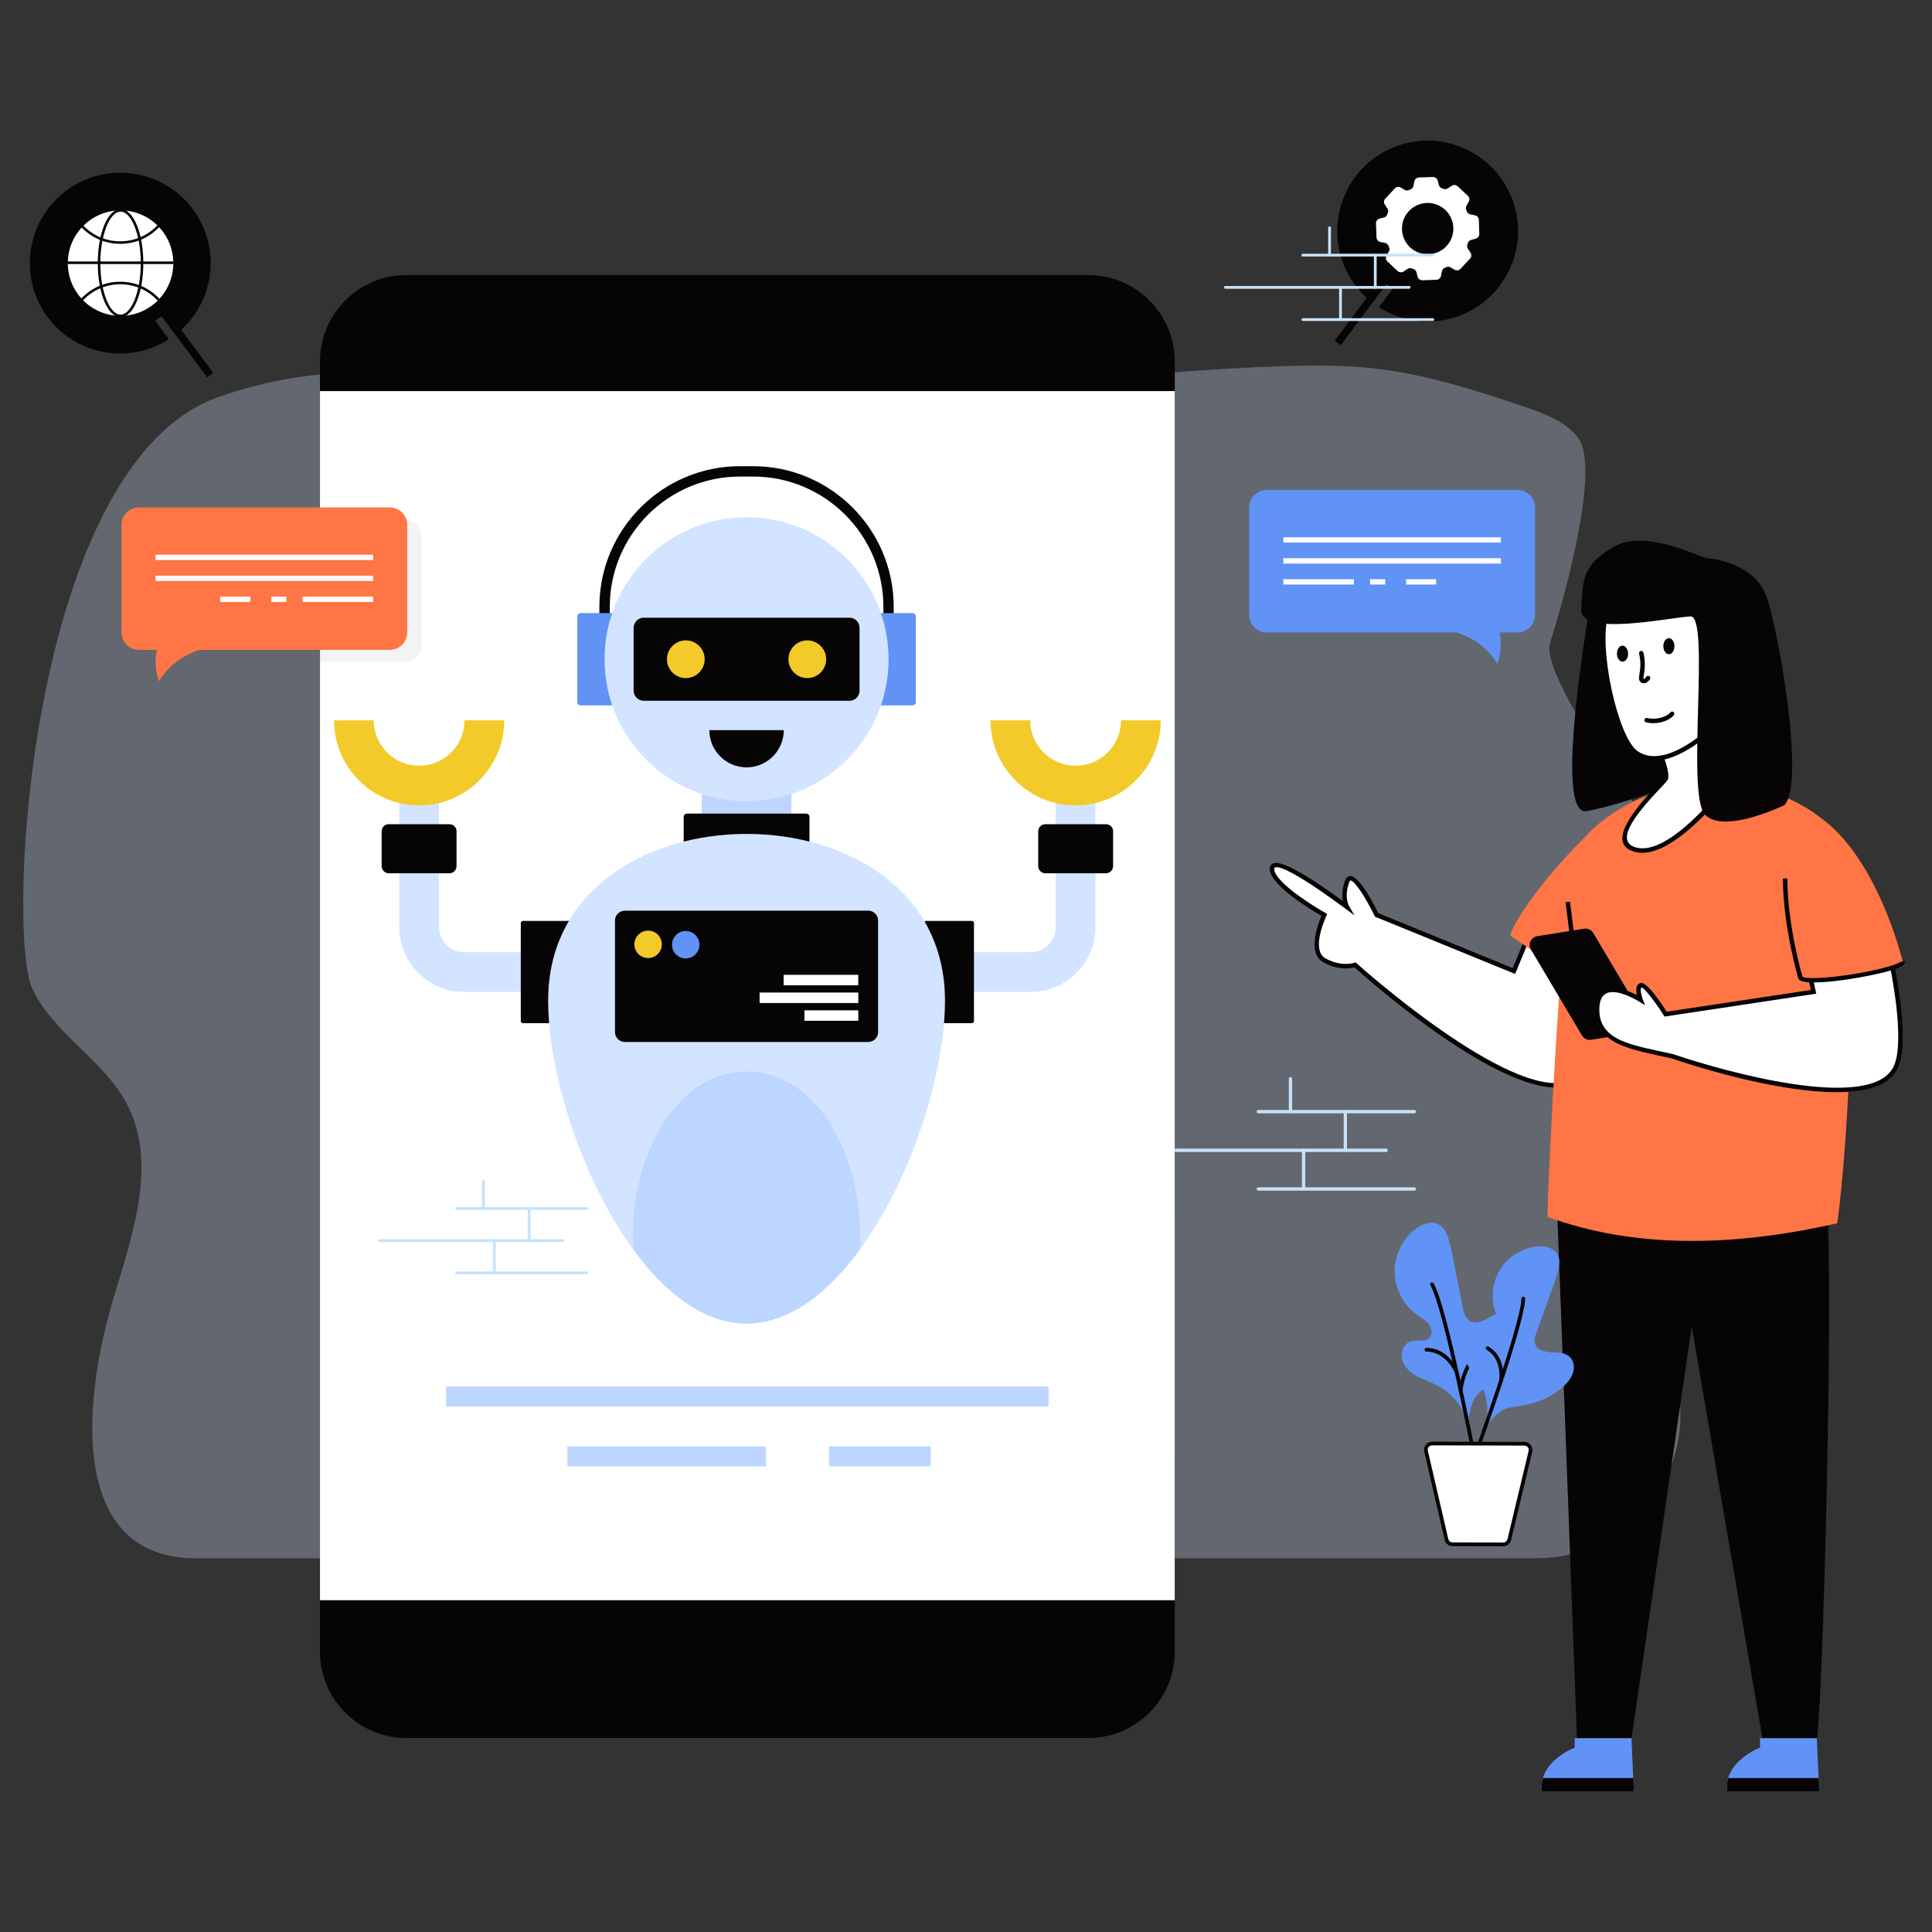 <?xml version="1.0" encoding="utf-8"?>
<!-- Generator: Adobe Illustrator 27.6.1, SVG Export Plug-In . SVG Version: 6.00 Build 0)  -->
<svg version="1.1" id="Layer_1" xmlns="http://www.w3.org/2000/svg" xmlns:xlink="http://www.w3.org/1999/xlink" x="0px" y="0px"
	 viewBox="0 0 500 500" style="enable-background:new 0 0 500 500;" xml:space="preserve">
<rect x="0" y="0" width="500" height="500" fill="#333333" stroke="none"/>
<style type="text/css">
	.st0{opacity:0.3;}
	.st1{fill:#D2E4FF;}
	.st2{fill:#BDD6FF;}
	.st3{fill:#C6E2FA;}
	.st4{fill:#060405;}
	.st5{fill:#FFFFFF;}
	.st6{fill:#F2CB2A;}
	.st7{fill:#6193F6;}
	.st8{fill:#FF7545;}
	.st9{opacity:0.05;}
</style>
<g id="Robot_Assistant">
	<g>
		<g>
			<g>
				<g>
					<g class="st0">
						<path class="st1" d="M436.59,254.18c-5.79,15.88-3.68,71.39-1.73,110.1c1.07,21.21-15.84,38.99-37.07,38.99H50.61
							c-31.6,0-30.21-37.85-20.97-68.2c4.92-16.16,11.03-34.27,3.28-49.22c-6-11.59-19.04-18.17-24.55-29.99
							c-6.98-15-0.66-136.13,48.29-153.15c25.63-8.91,52.5-8.54,76.93,2.57c24.43,11.11,173.18-14.53,220.07-10.14
							c14.08,1.31,27.69,5.63,41.1,10.21c5.02,1.72,10.3,3.67,13.61,7.88c6.11,7.82-4.1,43.52-7.19,53.02
							c-3.09,9.5,28.7,49.84,30.73,56.04C433.07,225.86,437.88,250.64,436.59,254.18z"/>
					</g>
				</g>
				<g>
					<g>
						<g>
							<line class="st2" x1="325.67" y1="287.69" x2="366.04" y2="287.69"/>
							<path class="st3" d="M366.04,288.12h-40.37c-0.24,0-0.43-0.19-0.43-0.43s0.19-0.43,0.43-0.43h40.37
								c0.24,0,0.43,0.19,0.43,0.43S366.28,288.12,366.04,288.12z"/>
						</g>
						<g>
							<line class="st2" x1="325.67" y1="307.7" x2="366.04" y2="307.7"/>
							<path class="st3" d="M366.04,308.14h-40.37c-0.24,0-0.43-0.19-0.43-0.43s0.19-0.43,0.43-0.43h40.37
								c0.24,0,0.43,0.19,0.43,0.43S366.28,308.14,366.04,308.14z"/>
						</g>
						<g>
							<line class="st2" x1="301.6" y1="297.7" x2="358.71" y2="297.7"/>
							<path class="st3" d="M358.71,298.13H301.6c-0.24,0-0.43-0.19-0.43-0.43c0-0.24,0.19-0.43,0.43-0.43h57.11
								c0.24,0,0.43,0.19,0.43,0.43C359.14,297.93,358.95,298.13,358.71,298.13z"/>
						</g>
						<g>
							<line class="st2" x1="333.98" y1="279.18" x2="333.98" y2="287.69"/>
							<path class="st3" d="M333.98,288.12c-0.24,0-0.43-0.19-0.43-0.43v-8.51c0-0.24,0.19-0.43,0.43-0.43s0.43,0.19,0.43,0.43v8.51
								C334.41,287.93,334.22,288.12,333.98,288.12z"/>
						</g>
						<g>
							<line class="st2" x1="348.17" y1="287.69" x2="348.17" y2="297.7"/>
							<path class="st3" d="M348.17,298.13c-0.24,0-0.43-0.19-0.43-0.43v-10.01c0-0.24,0.19-0.43,0.43-0.43s0.43,0.19,0.43,0.43
								v10.01C348.61,297.93,348.41,298.13,348.17,298.13z"/>
						</g>
						<g>
							<line class="st2" x1="337.37" y1="297.7" x2="337.37" y2="307.37"/>
							<path class="st3" d="M337.37,307.8c-0.24,0-0.43-0.19-0.43-0.43v-9.67c0-0.24,0.19-0.43,0.43-0.43
								c0.24,0,0.43,0.19,0.43,0.43v9.67C337.81,307.61,337.61,307.8,337.37,307.8z"/>
						</g>
					</g>
					<g>
						<g>
							<path class="st4" d="M304.03,93.6v333.79c0,12.36-10.02,22.41-22.41,22.41H105.21c-12.37,0-22.4-10.03-22.4-22.41V93.6
								c0-12.39,10.03-22.42,22.4-22.42h176.41C294.01,71.18,304.03,81.21,304.03,93.6z"/>
						</g>
						<g>
							<polygon class="st5" points="304.03,101.21 304.03,301.71 304.02,382.1 304.02,414.14 82.81,414.14 82.81,101.21 							"/>
						</g>
					</g>
					<g>
						<g>
							<g>
								<g>
									<path class="st4" d="M231.29,172.84h-76.17v-15.79c0-20.07,16.33-36.4,36.4-36.4h3.37c20.07,0,36.4,16.33,36.4,36.4V172.84
										z M157.8,170.16h70.82v-13.11c0-18.6-15.13-33.72-33.72-33.72h-3.37c-18.6,0-33.72,15.13-33.72,33.72V170.16z"/>
								</g>
							</g>
						</g>
						<g>
							<g>
								<g>
									<path class="st1" d="M266.7,256.71h-16.45v-10.28h16.45c3.6,0,6.53-2.93,6.53-6.53V203.3h10.28v36.59
										C283.5,249.16,275.96,256.71,266.7,256.71z"/>
								</g>
							</g>
							<g>
								<g>
									<path class="st1" d="M120.14,256.71h16.45v-10.28h-16.45c-3.6,0-6.53-2.93-6.53-6.53V203.3h-10.28v36.59
										C103.34,249.16,110.88,256.71,120.14,256.71z"/>
								</g>
							</g>
							<g>
								<g>
									<path class="st4" d="M251.52,264.8h-12.16v-26.46h12.16c0.3,0,0.54,0.24,0.54,0.54v25.39
										C252.06,264.56,251.82,264.8,251.52,264.8z"/>
								</g>
							</g>
							<g>
								<g>
									<path class="st4" d="M135.32,264.8h12.16v-26.46h-12.16c-0.3,0-0.54,0.24-0.54,0.54v25.39
										C134.78,264.56,135.02,264.8,135.32,264.8z"/>
								</g>
							</g>
							<g>
								<g>
									<rect x="181.61" y="204.06" class="st2" width="23.21" height="14.26"/>
								</g>
							</g>
							<g>
								<path class="st4" d="M208.64,221.07h-30.85c-0.47,0-0.85-0.38-0.85-0.85v-8.81c0-0.47,0.38-0.85,0.85-0.85h30.85
									c0.47,0,0.85,0.38,0.85,0.85v8.81C209.49,220.69,209.11,221.07,208.64,221.07z"/>
							</g>
							<g>
								<path class="st1" d="M244.56,258.92c0,18.93-8.71,46.26-22,64.41c-8.32,11.39-18.44,19.21-29.37,19.21
									c-10.89,0-21.01-7.83-29.33-19.21c-13.29-18.16-22-45.48-22-64.41C141.86,201.45,244.56,201.45,244.56,258.92z"/>
							</g>
							<g>
								<path class="st4" d="M224.7,269.66h-62.99c-1.41,0-2.55-1.14-2.55-2.55v-28.88c0-1.41,1.14-2.55,2.55-2.55h62.99
									c1.41,0,2.55,1.14,2.55,2.55v28.88C227.25,268.52,226.11,269.66,224.7,269.66z"/>
							</g>
							<g>
								<path class="st2" d="M222.56,323.33c-8.32,11.39-18.44,19.21-29.37,19.21c-10.89,0-21.01-7.83-29.33-19.21
									c-1.26-22.69,10.52-46.01,29.33-46.01C212.85,277.32,223.76,301.72,222.56,323.33z"/>
							</g>
							<g>
								<circle class="st6" cx="167.73" cy="244.39" r="3.55"/>
							</g>
							<g>
								
									<ellipse transform="matrix(0.23 -0.973 0.973 0.23 -101.151 360.97)" class="st7" cx="177.48" cy="244.39" rx="3.55" ry="3.55"/>
							</g>
							<g>
								<rect x="202.8" y="252.28" class="st5" width="19.32" height="2.71"/>
							</g>
							<g>
								<rect x="196.58" y="256.87" class="st5" width="25.55" height="2.71"/>
							</g>
							<g>
								<rect x="208.18" y="261.47" class="st5" width="13.95" height="2.71"/>
							</g>
							<g>
								<g>
									<g>
										<path class="st4" d="M288.07,215.14v8.99c0,1.02-0.81,1.87-1.83,1.87h-15.72c-1.02,0-1.83-0.85-1.83-1.87v-8.99
											c0-1.02,0.81-1.83,1.83-1.83h15.72C287.25,213.3,288.07,214.11,288.07,215.14z"/>
									</g>
								</g>
								<g>
									<g>
										<path class="st6" d="M278.36,208.44c-12.14,0-22.02-9.88-22.02-22.02h10.28c0,6.48,5.27,11.75,11.75,11.75
											s11.75-5.27,11.75-11.75h10.28C300.39,198.57,290.51,208.44,278.36,208.44z"/>
									</g>
								</g>
							</g>
							<g>
								<g>
									<g>
										<path class="st4" d="M98.77,215.14v8.99c0,1.02,0.81,1.87,1.83,1.87h15.72c1.02,0,1.83-0.85,1.83-1.87v-8.99
											c0-1.02-0.81-1.83-1.83-1.83h-15.72C99.58,213.3,98.77,214.11,98.77,215.14z"/>
									</g>
								</g>
								<g>
									<g>
										<path class="st6" d="M108.48,208.44c12.14,0,22.02-9.88,22.02-22.02h-10.28c0,6.48-5.27,11.75-11.75,11.75
											c-6.47,0-11.75-5.27-11.75-11.75H86.45C86.45,198.57,96.33,208.44,108.48,208.44z"/>
									</g>
								</g>
							</g>
							<g>
								<g>
									<g>
										<path class="st7" d="M236.18,182.56h-12.46c-0.45,0-0.82-0.37-0.82-0.82v-22.25c0-0.45,0.37-0.82,0.82-0.82h12.46
											c0.45,0,0.82,0.37,0.82,0.82v22.25C237,182.19,236.64,182.56,236.18,182.56z"/>
									</g>
									<g>
										<path class="st7" d="M162.69,182.56h-12.46c-0.45,0-0.82-0.37-0.82-0.82v-22.25c0-0.45,0.37-0.82,0.82-0.82h12.46
											c0.45,0,0.82,0.37,0.82,0.82v22.25C163.51,182.19,163.14,182.56,162.69,182.56z"/>
									</g>
								</g>
								<g>
									<circle class="st1" cx="193.21" cy="170.61" r="36.75"/>
								</g>
								<g>
									<path class="st4" d="M222.45,162.52v16.23c0,1.43-1.13,2.61-2.61,2.61h-53.25c-1.43,0-2.61-1.18-2.61-2.61v-16.23
										c0-1.48,1.18-2.66,2.61-2.66h53.25C221.32,159.86,222.45,161.04,222.45,162.52z"/>
								</g>
							</g>
						</g>
						<g>
							<g>
								<path class="st6" d="M182.37,170.61c0,2.69-2.19,4.88-4.88,4.88c-2.69,0-4.88-2.19-4.88-4.88c0-2.69,2.19-4.88,4.88-4.88
									C180.18,165.73,182.37,167.92,182.37,170.61z"/>
							</g>
							<g>
								<path class="st6" d="M213.81,170.61c0,2.69-2.19,4.88-4.88,4.88c-2.69,0-4.88-2.19-4.88-4.88c0-2.69,2.19-4.88,4.88-4.88
									C211.62,165.73,213.81,167.92,213.81,170.61z"/>
							</g>
						</g>
						<g>
							<path class="st4" d="M193.21,198.59c5.32,0,9.63-4.31,9.63-9.63h-19.26C183.58,194.28,187.89,198.59,193.21,198.59z"/>
						</g>
					</g>
					<g>
						<g>
							<g>
								<path class="st4" d="M456.12,449.85l-18.3-106.58l-15.58,106.58h-14.12l-5.29-140.96h69.55
									c2.38,5.18-0.02,119.83-2.12,141.2L456.12,449.85z"/>
							</g>
							<g>
								<g>
									<path class="st7" d="M455.49,452.3v-2.46h14.7c0.19,4.76,0.57,13.75,0.68,13.75h-23.92
										C446.14,455.72,455.49,452.3,455.49,452.3z"/>
								</g>
								<g>
									<path class="st4" d="M447.28,460.16c-0.31,1.03-0.46,2.16-0.33,3.42h23.92c-0.04,0-0.13-1.42-0.23-3.42H447.28z"/>
								</g>
							</g>
							<g>
								<g>
									<path class="st7" d="M407.53,452.3v-2.46h14.7c0.19,4.76,0.57,13.75,0.68,13.75h-23.92
										C398.17,455.72,407.53,452.3,407.53,452.3z"/>
								</g>
								<g>
									<path class="st4" d="M399.32,460.16c-0.31,1.03-0.46,2.16-0.33,3.42h23.92c-0.04,0-0.13-1.42-0.23-3.42H399.32z"/>
								</g>
							</g>
						</g>
						<g>
							<g>
								<g>
									<g>
										<path class="st5" d="M416.12,260.23c0,0-4.61,18.47-9.96,20.17c-15.94,5.04-55.48-30.69-55.48-30.69s-3.56,1.28-7.95-1.2
											c-4.4-2.49,0.01-11.74,0.01-11.74s-14.19-7.99-13.52-12.15c0.65-4.09,18.89,9.74,19.39,10.11
											c-0.11-0.2-1.43-2.66,0.01-6.63c1.49-4.14,7.64,8.66,7.64,8.66l35.54,14.52l4.91-11.85L416.12,260.23z"/>
										<path class="st4" d="M350.54,250.36c-1.03,0.27-4.26,0.82-8.09-1.34c-4.25-2.4-1.33-9.98-0.45-12
											c-2.75-1.58-14.01-8.36-13.35-12.48c0.08-0.53,0.39-0.92,0.86-1.11c2.71-1.1,12.62,5.79,18.01,9.77
											c-0.22-1.23-0.25-3.04,0.56-5.28c0.34-0.96,0.92-1.18,1.34-1.21c2.32-0.08,6.04,7.07,7.27,9.61l34.8,14.22l5.03-12.14
											l20.24,21.67l-0.08,0.31c-0.19,0.77-4.75,18.81-10.35,20.58C392.44,285.36,361.36,260.05,350.54,250.36z M350.81,249.05
											l0.26,0.23c0.39,0.36,39.47,35.45,54.91,30.57c4.06-1.28,8.15-14.19,9.5-19.45l-18.58-19.9l-4.79,11.55l-36.27-14.82
											l-0.1-0.2c-2.13-4.44-5.14-9.16-6.24-9.16c-0.01,0-0.01,0-0.02,0c-0.11,0.01-0.23,0.23-0.31,0.44
											c-1.37,3.79-0.11,6.05-0.05,6.14l1.42,2.46c-0.12-0.08-17.7-13.58-20.6-12.41c-0.07,0.03-0.12,0.06-0.15,0.22
											c-0.44,2.74,7.88,8.54,13.23,11.55l0.47,0.26c-1.58,3.35-3.69,9.66-0.48,11.48c4.09,2.31,7.44,1.17,7.47,1.16
											L350.81,249.05z"/>
									</g>
									<g>
										<path class="st8" d="M410,216.85c-7.9,7.73-17.17,19.31-19.21,25.25c0,0,24.01,16.69,24.88,14.37l5.42-20.65L410,216.85z"
											/>
									</g>
									<g>
										<path class="st8" d="M475.49,316.58c2.58-18.55,7.51-86.51-2.98-103.67c-5.1-5.21-16.39-9.49-22.49-10.32
											c-6.33-0.85-19.86,1.66-24.74,3.66c-6.15,2.53-16.23,9.04-18.01,15.33c-2.97,10.49-6.75,83.8-6.77,93.35
											C422.43,322.94,447.67,322.91,475.49,316.58z"/>
									</g>
									<g>
										<path class="st4" d="M411.77,269.09l12.13-1.93c1.56-0.25,2.42-1.94,1.7-3.35l-13.2-22.23c-0.46-0.89-1.44-1.39-2.43-1.23
											l-12.13,1.93c-1.56,0.25-2.42,1.94-1.7,3.35l13.2,22.23C409.8,268.75,410.78,269.25,411.77,269.09z"/>
									</g>
									<g>
										<path class="st5" d="M432.79,273.35c0,0,50.96,17.57,57.83,2.83c3.49-7.52-1.6-29.49-1.6-29.49l-21.33,2.23l1.66,7.77
											l-38.28,5.77c0,0-5.04-7.95-6.39-7.5c-1.35,0.45-0.1,3.79-0.1,3.79s-10.92-7-11.24,2.15
											C413.01,270.03,422.62,271.05,432.79,273.35z"/>
										<path class="st4" d="M432.63,273.91c-9.69-2.2-20.21-3.33-19.88-13.04c0.08-2.39,0.87-3.99,2.34-4.76
											c2.57-1.35,6.51,0.36,8.52,1.42c-0.17-0.8-0.25-1.74,0.06-2.39c0.17-0.36,0.45-0.61,0.81-0.73
											c1.43-0.48,4.47,3.69,6.86,7.42l37.3-5.62l-1.66-7.79l22.48-2.35l0.12,0.5c0.21,0.91,5.1,22.26,1.56,29.87
											C485.03,289.54,446.17,278.57,432.63,273.91z M417.36,256.75c-0.63,0-1.23,0.11-1.73,0.38c-1.07,0.56-1.65,1.83-1.72,3.78
											c-0.3,8.72,9,9.61,19.01,11.88c12.62,4.3,51.49,15.36,57.18,3.15c3.08-6.64-0.81-25.32-1.53-28.62l-20.18,2.11l1.65,7.74
											l-39.26,5.92l-0.2-0.32c-2.16-3.4-4.99-7.12-5.78-7.25c0.02,0.01-0.02,0.03-0.07,0.12c-0.27,0.56,0.07,2.04,0.39,2.91
											l0.6,1.62l-1.46-0.93C424.21,259.2,420.34,256.75,417.36,256.75z"/>
									</g>
									<g>
										<path class="st8" d="M470.79,211.37c0,0-8.93,3.59-8.82,15.98c0.11,12.89,4,25.74,4,25.74c1.44,2.21,26.8-1.99,26.44-4.23
											C492.36,248.52,485.88,221.72,470.79,211.37z"/>
									</g>
									<g>
										<path class="st4" d="M469.48,254.26c-2.1,0-3.59-0.25-3.99-0.86l-0.07-0.15c-0.04-0.13-3.91-13.08-4.03-25.9l1.16-0.01
											c0.1,12,3.55,24.13,3.94,25.46c0.39,0.28,2.57,0.61,8.41-0.05c8.44-0.96,16.38-2.97,16.96-3.94
											c-0.01,0.01-0.03,0.07-0.02,0.14l1.14-0.18c0.14,0.89-1.01,1.46-2.15,1.89C487.19,252.07,475.7,254.26,469.48,254.26z"/>
									</g>
									<g>
										
											<rect x="406.3" y="233.31" transform="matrix(0.992 -0.125 0.125 0.992 -27.047 52.849)" class="st4" width="1.16" height="16.53"/>
									</g>
								</g>
							</g>
							<g>
								<g>
									<path class="st4" d="M411.27,157.05c0.26,0.55-9.58,54.54-0.6,52.86c9.68-1.81,26.98-8.01,27.2-10.61
										c0.23-2.74-11.55-36.72-11.55-36.72l-6.2-9.68L411.27,157.05z"/>
								</g>
								<g>
									<path class="st5" d="M427.81,190.46c0,0,4.2,9.44,3.28,11.08c-0.93,1.63-17.21,16.1-7.62,18.41
										c9.6,2.31,24.59-18.04,24.59-18.04s-6.96-14.54-8.39-18.78C438.24,178.89,427.81,190.46,427.81,190.46z"/>
								</g>
								<g>
									<path class="st4" d="M423.33,220.52c-8.15-1.97-0.13-11.33,5.49-17.3c0.83-0.88,1.62-1.72,1.75-1.96
										c0.48-0.85-1.34-6.14-3.3-10.56l-0.15-0.34l0.25-0.28c1.37-1.52,8.36-9.06,11.48-8.42c0.45,0.09,1.06,0.39,1.36,1.28
										c1.4,4.16,8.3,18.57,8.37,18.71l0.15,0.31l-0.21,0.28C443.54,209.03,431.5,222.48,423.33,220.52z M428.49,190.57
										c1.15,2.61,4.05,9.58,3.1,11.25c-0.2,0.35-0.76,0.95-1.92,2.18c-4.84,5.15-12.73,13.78-6.07,15.38
										c8.51,2.04,21.96-15.14,23.78-17.55c-1.05-2.2-6.94-14.6-8.27-18.53c-0.14-0.4-0.34-0.49-0.5-0.52
										C436.75,182.39,431.53,187.25,428.49,190.57z"/>
								</g>
								<g>
									<path class="st5" d="M423.54,194.92c8.4,5.67,21.59-8.31,21.59-8.31l-1.79-33.1l-11.65-8.39c0,0-13.1,5.31-15.95,13.63
										C412.88,167.06,418.11,191.26,423.54,194.92z"/>
									<path class="st4" d="M428.13,196.86c-1.71,0-3.38-0.43-4.91-1.46c-5.65-3.81-10.98-28.25-8.02-36.83
										c2.9-8.47,15.73-13.76,16.28-13.98l0.3-0.12l12.13,8.74l1.82,33.62l-0.17,0.18C445.09,187.49,436.14,196.86,428.13,196.86z
										 M431.62,145.78c-1.93,0.84-12.83,5.86-15.33,13.16c-2.78,8.07,2.32,31.95,7.57,35.5l0,0c7.4,4.99,19.12-6.47,20.68-8.05
										l-1.76-32.57L431.62,145.78z"/>
								</g>
								<g>
									<path class="st4" d="M461.81,208.36c0,0-15.66,7.64-20.58,2.45s1.46-51.54-3.74-51.29c-5.2,0.25-28.79,5.38-28.28-1.89
										s-0.04-11.2,8.31-16.07c8.35-4.88,22.5,2.8,24.32,2.91c1.82,0.1,12.18,1.5,15.26,9.75
										C460.18,162.46,467.25,202.48,461.81,208.36z"/>
								</g>
								<g>
									<path class="st4" d="M433.35,167.22c0.01,1.15-0.63,2.08-1.42,2.09c-0.8,0.01-1.45-0.91-1.46-2.06
										c-0.01-1.15,0.63-2.08,1.42-2.09C432.68,165.15,433.34,166.08,433.35,167.22z"/>
								</g>
								<g>
									<path class="st4" d="M421.35,169.15c0.01,1.15-0.63,2.08-1.42,2.09c-0.8,0.01-1.45-0.91-1.46-2.06s0.63-2.08,1.42-2.09
										C420.68,167.08,421.33,168,421.35,169.15z"/>
								</g>
								<g>
									<path class="st4" d="M424.74,176.64c-1.48-0.97,0.53-2.87-0.54-7.48c-0.07-0.31,0.12-0.62,0.43-0.69
										c0.31-0.07,0.62,0.12,0.69,0.43c1.06,4.6-0.66,7.29,0.28,6.72c0.16-0.1,0.32-0.3,0.46-0.49c0.19-0.25,0.56-0.3,0.81-0.11
										c0.25,0.19,0.3,0.56,0.11,0.81c-0.19,0.25-0.43,0.57-0.79,0.78C425.75,176.89,425.17,176.92,424.74,176.64z"/>
								</g>
								<g>
									<path class="st4" d="M426.01,186.94c-0.31-0.08-0.5-0.39-0.42-0.7c0.08-0.31,0.39-0.5,0.7-0.42c2.1,0.53,4.96-0.16,6-1.46
										c0.2-0.25,0.56-0.29,0.81-0.09c0.25,0.2,0.29,0.56,0.09,0.81C431.92,186.67,428.67,187.61,426.01,186.94z"/>
								</g>
							</g>
						</g>
					</g>
					<g>
						<rect x="115.45" y="358.81" class="st2" width="155.93" height="5.18"/>
					</g>
					<g>
						<rect x="146.85" y="374.3" class="st2" width="51.39" height="5.18"/>
					</g>
					<g>
						<rect x="214.56" y="374.3" class="st2" width="26.3" height="5.18"/>
					</g>
					<g>
						<g>
							<path class="st7" d="M397.25,131.34v27.82c0,2.5-2.02,4.52-4.52,4.52h-4.64c0.56,2.7,0.39,5.47-0.55,8.13
								c-2.33-3.99-6.27-6.78-10.46-8.13h-49.26c-2.5,0-4.52-2.02-4.52-4.52v-27.82c0-2.49,2.02-4.52,4.52-4.52h64.91
								C395.23,126.82,397.25,128.85,397.25,131.34z"/>
						</g>
						<g>
							<g>
								<rect x="332.12" y="139.04" class="st5" width="56.31" height="1.38"/>
							</g>
							<g>
								<rect x="332.12" y="144.47" class="st5" width="56.31" height="1.38"/>
							</g>
							<g>
								<rect x="332.12" y="149.9" class="st5" width="18.25" height="1.38"/>
							</g>
							<g>
								<rect x="354.57" y="149.9" class="st5" width="3.92" height="1.38"/>
							</g>
							<g>
								<rect x="363.89" y="149.9" class="st5" width="7.78" height="1.38"/>
							</g>
						</g>
					</g>
					<g>
						<g class="st9">
							<path d="M109.13,138.92v27.82c0,2.5-2.02,4.52-4.52,4.52H82.69v-36.87h21.92C107.11,134.39,109.13,136.43,109.13,138.92z"/>
						</g>
						<g>
							<path class="st8" d="M31.44,135.84v27.82c0,2.5,2.02,4.52,4.52,4.52h4.64c-0.56,2.7-0.39,5.47,0.55,8.13
								c2.33-3.99,6.27-6.78,10.46-8.13h49.26c2.5,0,4.52-2.02,4.52-4.52v-27.82c0-2.49-2.02-4.52-4.52-4.52H35.96
								C33.46,131.32,31.44,133.35,31.44,135.84z"/>
						</g>
						<g>
							<g>
								<rect x="40.26" y="143.55" class="st5" width="56.31" height="1.38"/>
							</g>
							<g>
								<rect x="40.26" y="148.98" class="st5" width="56.31" height="1.38"/>
							</g>
							<g>
								<rect x="78.32" y="154.4" class="st5" width="18.25" height="1.38"/>
							</g>
							<g>
								<rect x="70.2" y="154.4" class="st5" width="3.92" height="1.38"/>
							</g>
							<g>
								<rect x="57.01" y="154.4" class="st5" width="7.78" height="1.38"/>
							</g>
						</g>
					</g>
					<g>
						<g>
							<g>
								<path class="st4" d="M376.61,82.09c-6.89,2.21-14.06,1.04-19.73-2.58l3.54-4.75l-0.83-0.62l-0.02-0.02l-0.82-0.62
									l-3.56,4.82c-3.63-2.8-6.49-6.7-8-11.4c-3.94-12.3,2.85-25.47,15.15-29.4c12.31-3.94,25.47,2.84,29.41,15.15
									C395.69,64.98,388.92,78.15,376.61,82.09z"/>
							</g>
						</g>
						<g>
							<g>
								<polygon class="st4" points="345.41,88.19 346.99,89.36 359.22,72.94 357.64,71.76 								"/>
							</g>
						</g>
					</g>
					<g>
						<g>
							<g>
								<path class="st4" d="M23.98,90.38c6.89,2.21,14.06,1.04,19.73-2.58l-3.54-4.75c0.12-0.09,1.78-1.34,1.67-1.25l3.56,4.82
									c3.63-2.8,6.49-6.7,8-11.4c3.94-12.3-2.85-25.47-15.15-29.4c-12.31-3.94-25.47,2.84-29.41,15.15
									C4.89,73.27,11.66,86.44,23.98,90.38z"/>
							</g>
						</g>
						<g>
							<g>
								<polygon class="st4" points="55.17,96.48 53.6,97.65 41.37,81.23 42.94,80.05 								"/>
							</g>
						</g>
					</g>
					<g>
						<g>
							<g>
								<path class="st5" d="M382.73,56.91c-0.02-0.58-0.44-1.08-1.02-1.19c-0.72-0.21-1.7-0.09-2.05-0.94
									c-0.06-0.13-0.12-0.27-0.18-0.39c-0.42-0.87,0.35-1.54,0.63-2.17c0.29-0.51,0.2-1.16-0.22-1.55l-2.64-2.46
									c-0.43-0.4-1.08-0.46-1.56-0.12c-0.62,0.33-1.24,1.14-2.12,0.79c-0.47-0.19-1-0.3-1.2-1.02l-0.29-1.12
									c-0.15-0.57-0.68-0.96-1.27-0.93l-3.59,0.12c-0.58,0.02-1.07,0.44-1.19,1.01c-0.2,0.66-0.06,1.69-0.95,2.06
									c-0.55,0.25-0.96,0.47-1.55,0.12l-1-0.58c-0.51-0.29-1.15-0.2-1.56,0.23l-2.46,2.64c-0.39,0.42-0.44,1.07-0.11,1.56
									c0.37,0.69,1.13,1.24,0.78,2.11c-0.22,0.59-0.35,1.03-1.01,1.2l-1.12,0.29c-0.57,0.14-0.96,0.68-0.94,1.26l0.13,3.6
									c0.02,0.59,0.44,1.09,1.02,1.2c0.7,0.21,1.67,0.06,2.05,0.94c0.13,0.34,0.54,0.86,0.12,1.56l-0.58,1
									c-0.3,0.51-0.2,1.15,0.23,1.55l2.63,2.46c0.43,0.4,1.08,0.44,1.57,0.12c0.63-0.34,1.24-1.14,2.11-0.79
									c0.38,0.16,0.99,0.25,1.19,1.01l0.3,1.12c0.14,0.57,0.68,0.95,1.26,0.93l3.6-0.12c0.59-0.03,1.08-0.44,1.19-1.03
									c0.2-0.68,0.08-1.68,0.94-2.04c0.48-0.22,0.94-0.5,1.56-0.13l1,0.59c0.52,0.29,1.16,0.19,1.55-0.23l2.46-2.63
									c0.4-0.44,0.46-1.08,0.12-1.57c-0.38-0.71-1.13-1.25-0.79-2.11c0.06-0.14,0.11-0.28,0.14-0.41c0.3-0.87,1.26-0.81,1.99-1.08
									c0.56-0.15,0.96-0.68,0.94-1.26L382.73,56.91z M369.48,65.81c-3.67,0-6.65-2.98-6.65-6.64c0-3.67,2.98-6.65,6.65-6.65
									c3.67,0,6.65,2.98,6.65,6.65C376.13,62.84,373.15,65.81,369.48,65.81z"/>
							</g>
						</g>
					</g>
					<g>
						<g>
							<circle class="st5" cx="31.2" cy="68.1" r="13.65"/>
						</g>
					</g>
					<g>
						<g>
							<g>
								<g>
									<g>
										<path class="st4" d="M31.11,63.1c-3.8,0-7.36-1.51-10.01-4.26c-0.3-0.31,0.17-0.76,0.47-0.45
											c2.52,2.62,5.91,4.06,9.54,4.06c3.64,0,7.03-1.44,9.55-4.06c0.3-0.31,0.77,0.14,0.47,0.45
											C38.48,61.59,34.92,63.1,31.11,63.1z"/>
									</g>
								</g>
								<g>
									<g>
										<path class="st4" d="M40.66,77.64c-2.52-2.63-5.91-4.07-9.55-4.07c-3.63,0-7.02,1.45-9.54,4.07
											c-0.12,0.13-0.33,0.13-0.46,0.01c-0.13-0.12-0.13-0.33-0.01-0.46c2.64-2.76,6.2-4.28,10.01-4.28
											c3.82,0,7.38,1.52,10.02,4.28C41.43,77.5,40.96,77.95,40.66,77.64z"/>
									</g>
								</g>
							</g>
							<g>
								<g>
									<path class="st4" d="M44.66,68.33H17.55c-0.18,0-0.33-0.15-0.33-0.33c0-0.18,0.15-0.33,0.33-0.33h27.12
										C45.09,67.68,45.09,68.33,44.66,68.33z"/>
								</g>
							</g>
						</g>
						<g>
							<g>
								<path class="st4" d="M31.2,82.08c-3.3,0-5.89-6.14-5.89-13.98c0-7.84,2.59-13.98,5.89-13.98c3.3,0,5.89,6.14,5.89,13.98
									C37.09,75.94,34.5,82.08,31.2,82.08z M31.2,54.77c-2.84,0-5.24,6.1-5.24,13.33c0,7.22,2.4,13.33,5.24,13.33
									s5.24-6.1,5.24-13.33C36.44,60.88,34.04,54.77,31.2,54.77z"/>
							</g>
						</g>
					</g>
				</g>
			</g>
			<g>
				<g>
					<path class="st4" d="M386.79,361.9c-0.21-0.16-0.26-0.46-0.1-0.67c0.18-0.24,4.39-5.93,10.39-5.93c0.28,0,0.51,0.21,0.51,0.48
						c0,0.27-0.21,0.52-0.48,0.48c-0.01,0-0.02,0-0.03,0c-5.51,0-9.57,5.48-9.61,5.53C387.3,362.01,387,362.06,386.79,361.9z"/>
				</g>
				<g>
					<path class="st7" d="M382.29,360.99c1.17-1.26,2.59-2.26,3.87-3.4c2.8-2.49,4.98-5.66,6.29-9.17c0.62-1.66,1.05-3.47,0.69-5.2
						s-1.69-3.37-3.45-3.6c-1.73-0.24-3.32,0.85-4.86,1.68c-3.92,2.1-5.62,0.46-6.26-2.75c-3.42-17.26-3.46-20.56-6.66-21.84
						c-4.12-1.65-11.16,4.63-10.98,12.61c0.1,4.28,2.31,8.46,5.8,10.95c1.07,0.77,2.29,1.4,3.08,2.45c0.8,1.05,1.02,2.71,0.05,3.6
						c-1.18,1.09-3.12,0.35-4.67,0.79c-2.69,0.77-4.42,5.96,1.88,9.25c3,1.56,10.53,3.08,12.83,12.48
						C379.91,368.83,380.17,363.27,382.29,360.99z"/>
				</g>
				<g>
					<path class="st4" d="M381.23,377.93c-0.07-0.39-7.52-39.18-11.05-45.33c-0.13-0.23-0.05-0.53,0.18-0.66
						c0.23-0.13,0.53-0.05,0.66,0.18c3.61,6.29,10.85,44.03,11.16,45.63c0.05,0.26-0.12,0.51-0.38,0.56
						C381.52,378.36,381.28,378.18,381.23,377.93z"/>
				</g>
				<g>
					<path class="st4" d="M377.97,360.28c-0.26-0.02-0.46-0.26-0.44-0.52c0.03-0.32,0.79-7.9,6.34-11.19
						c0.23-0.14,0.53-0.06,0.66,0.17c0.14,0.23,0.06,0.52-0.17,0.66c-5.12,3.04-5.86,10.38-5.87,10.45
						C378.47,360.11,378.23,360.31,377.97,360.28z"/>
				</g>
				<g>
					<path class="st4" d="M376.52,355.24c-0.02-0.05-2.3-5.45-7.36-5.45c-0.27,0-0.48-0.22-0.48-0.48s0.22-0.48,0.48-0.48
						c5.72,0,8.15,5.81,8.25,6.05c0.1,0.25-0.02,0.53-0.26,0.63C376.9,355.61,376.62,355.49,376.52,355.24z"/>
				</g>
				<g>
					<path class="st7" d="M389.92,364.5c3.35-0.97,8.19-0.46,14.1-5.19c4.18-3.34,3.85-6.87,1.99-8.35
						c-1.27-1.01-3.06-0.91-4.68-0.98c-1.62-0.07-3.52-0.6-4.05-2.14c-0.34-0.98,0.01-2.06,0.36-3.04
						c5.5-15.41,7.04-18.06,5.09-20.61c-2.47-3.23-11.08-1.7-14.78,4.83c-1.96,3.46-2.19,7.86-0.59,11.5
						c0.49,1.12,1.16,2.21,1.29,3.43c0.14,1.22-0.48,2.65-1.68,2.9c-1.47,0.31-2.65-1.21-4.1-1.59c-2.52-0.66-6.37,2.65-2.9,8.28
						c0.99,1.61,2.27,3.02,3.21,4.65c1.94,3.39,2.21,7.77,1.08,11.43C384.28,369.63,387.14,365.31,389.92,364.5z"/>
				</g>
				<g>
					<path class="st4" d="M381.42,378.15c-0.33,0-0.57-0.33-0.45-0.65c0.13-0.35,12.66-34.86,12.78-41.45
						c0-0.27,0.23-0.46,0.49-0.47c0.27,0,0.48,0.22,0.47,0.49c-0.12,6.75-12.32,40.33-12.84,41.76
						C381.8,378.03,381.62,378.15,381.42,378.15z"/>
				</g>
				<g>
					<path class="st4" d="M388.43,357.71c-0.26-0.04-0.44-0.28-0.41-0.55c0.01-0.05,0.76-5.43-3.26-7.83
						c-0.55-0.33-0.06-1.15,0.49-0.83c4.58,2.73,3.76,8.55,3.72,8.8C388.94,357.57,388.69,357.75,388.43,357.71z"/>
				</g>
				<g>
					<path class="st5" d="M389.03,399.68l-13.12-0.03c-0.79,0-1.46-0.58-1.59-1.36l-5.29-22.84c-0.16-0.98,0.6-1.88,1.6-1.88
						l23.87,0.06c1,0,1.76,0.9,1.59,1.88l-5.46,22.81C390.5,399.12,389.82,399.69,389.03,399.68z"/>
				</g>
				<g>
					<path class="st4" d="M389.04,400.17C389.04,400.17,389.03,400.17,389.04,400.17l-13.13-0.03c-1.03,0-1.9-0.74-2.07-1.76
						l-5.28-22.81c-0.22-1.33,0.79-2.47,2.06-2.47c0,0,0,0,0.01,0l23.87,0.06c1.3,0,2.28,1.17,2.06,2.45l-5.46,22.84
						C390.94,399.43,390.07,400.17,389.04,400.17z M389.04,399.2C389.04,399.2,389.04,399.2,389.04,399.2c0.56,0,1.03-0.4,1.12-0.95
						l5.46-22.84c0.1-0.63-0.4-1.29-1.12-1.29l-23.87-0.06c0,0,0,0,0,0c-0.7,0-1.23,0.62-1.12,1.32l5.28,22.81
						c0.1,0.58,0.57,0.98,1.12,0.98L389.04,399.2z"/>
				</g>
			</g>
		</g>
		<g>
			<g>
				<line class="st2" x1="118.18" y1="312.74" x2="151.82" y2="312.74"/>
				<path class="st3" d="M151.82,313.11h-33.64c-0.2,0-0.36-0.16-0.36-0.36c0-0.2,0.16-0.36,0.36-0.36h33.64
					c0.2,0,0.36,0.16,0.36,0.36C152.18,312.94,152.02,313.11,151.82,313.11z"/>
			</g>
			<g>
				<line class="st2" x1="118.18" y1="329.42" x2="151.82" y2="329.42"/>
				<path class="st3" d="M151.82,329.78h-33.64c-0.2,0-0.36-0.16-0.36-0.36s0.16-0.36,0.36-0.36h33.64c0.2,0,0.36,0.16,0.36,0.36
					S152.02,329.78,151.82,329.78z"/>
			</g>
			<g>
				<line class="st2" x1="98.13" y1="321.08" x2="145.71" y2="321.08"/>
				<path class="st3" d="M145.71,321.44H98.13c-0.2,0-0.36-0.16-0.36-0.36c0-0.2,0.16-0.36,0.36-0.36h47.58
					c0.2,0,0.36,0.16,0.36,0.36C146.07,321.28,145.91,321.44,145.71,321.44z"/>
			</g>
			<g>
				<line class="st2" x1="125.11" y1="305.66" x2="125.11" y2="312.74"/>
				<path class="st3" d="M125.11,313.11c-0.2,0-0.36-0.16-0.36-0.36v-7.09c0-0.2,0.16-0.36,0.36-0.36c0.2,0,0.36,0.16,0.36,0.36
					v7.09C125.47,312.94,125.31,313.11,125.11,313.11z"/>
			</g>
			<g>
				<line class="st2" x1="136.93" y1="312.74" x2="136.93" y2="321.08"/>
				<path class="st3" d="M136.93,321.44c-0.2,0-0.36-0.16-0.36-0.36v-8.34c0-0.2,0.16-0.36,0.36-0.36c0.2,0,0.36,0.16,0.36,0.36
					v8.34C137.29,321.28,137.13,321.44,136.93,321.44z"/>
			</g>
			<g>
				<line class="st2" x1="127.94" y1="321.08" x2="127.94" y2="329.14"/>
				<path class="st3" d="M127.94,329.5c-0.2,0-0.36-0.16-0.36-0.36v-8.06c0-0.2,0.16-0.36,0.36-0.36s0.36,0.16,0.36,0.36v8.06
					C128.3,329.34,128.13,329.5,127.94,329.5z"/>
			</g>
		</g>
		<g>
			<g>
				<line class="st2" x1="337.17" y1="66.03" x2="370.81" y2="66.03"/>
				<path class="st3" d="M370.81,66.39h-33.64c-0.2,0-0.36-0.16-0.36-0.36c0-0.2,0.16-0.36,0.36-0.36h33.64
					c0.2,0,0.36,0.16,0.36,0.36C371.17,66.23,371,66.39,370.81,66.39z"/>
			</g>
			<g>
				<line class="st2" x1="337.17" y1="82.7" x2="370.81" y2="82.7"/>
				<path class="st3" d="M370.81,83.07h-33.64c-0.2,0-0.36-0.16-0.36-0.36s0.16-0.36,0.36-0.36h33.64c0.2,0,0.36,0.16,0.36,0.36
					S371,83.07,370.81,83.07z"/>
			</g>
			<g>
				<line class="st2" x1="317.12" y1="74.37" x2="364.7" y2="74.37"/>
				<path class="st3" d="M364.7,74.73h-47.58c-0.2,0-0.36-0.16-0.36-0.36c0-0.2,0.16-0.36,0.36-0.36h47.58
					c0.2,0,0.36,0.16,0.36,0.36C365.06,74.57,364.9,74.73,364.7,74.73z"/>
			</g>
			<g>
				<line class="st2" x1="344.09" y1="58.94" x2="344.09" y2="66.03"/>
				<path class="st3" d="M344.09,66.39c-0.2,0-0.36-0.16-0.36-0.36v-7.09c0-0.2,0.16-0.36,0.36-0.36s0.36,0.16,0.36,0.36v7.09
					C344.45,66.23,344.29,66.39,344.09,66.39z"/>
			</g>
			<g>
				<line class="st2" x1="355.92" y1="66.03" x2="355.92" y2="74.37"/>
				<path class="st3" d="M355.92,74.73c-0.2,0-0.36-0.16-0.36-0.36v-8.34c0-0.2,0.16-0.36,0.36-0.36c0.2,0,0.36,0.16,0.36,0.36v8.34
					C356.28,74.57,356.12,74.73,355.92,74.73z"/>
			</g>
			<g>
				<line class="st2" x1="346.92" y1="74.37" x2="346.92" y2="82.43"/>
				<path class="st3" d="M346.92,82.79c-0.2,0-0.36-0.16-0.36-0.36v-8.06c0-0.2,0.16-0.36,0.36-0.36s0.36,0.16,0.36,0.36v8.06
					C347.28,82.62,347.12,82.79,346.92,82.79z"/>
			</g>
		</g>
	</g>
</g>
</svg>
